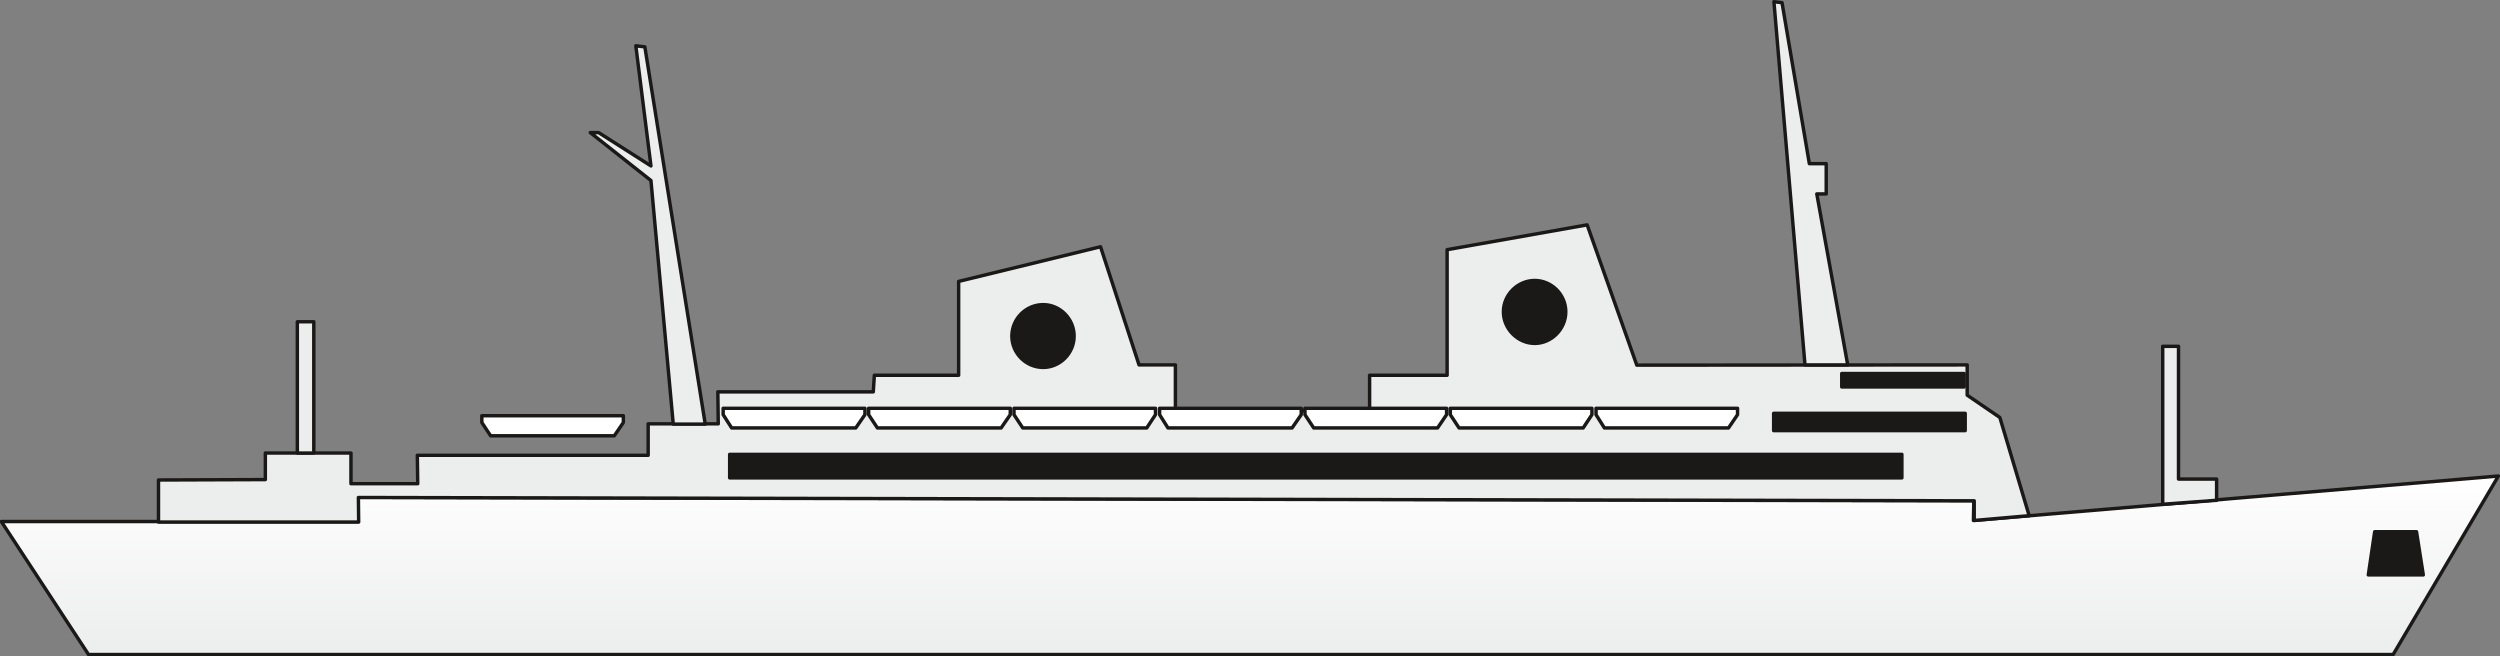 <svg xmlns="http://www.w3.org/2000/svg" xml:space="preserve" width="711.836" height="49.43mm" fill-rule="evenodd" stroke-linejoin="round" stroke-width="28.222" preserveAspectRatio="xMidYMid" version="1.2" viewBox="0 0 18834 4943"><rect x="0" y="0" width="18834" height="4943" fill="#808080" stroke="none"/><defs class="ClipPathGroup"><clipPath id="a" clipPathUnits="userSpaceOnUse"><path d="M0 0h18834v4943H0z"/></clipPath></defs><g class="SlideGroup"><g class="Slide" clip-path="url(#a)"><g class="Page"><g class="com.sun.star.drawing.PolyPolygonShape"><path fill="none" d="M-3 3573h18839v1372H-3z" class="BoundingBox"/><defs><linearGradient id="b" x1="9416" x2="9416" y1="4930" y2="3585" gradientUnits="userSpaceOnUse"><stop offset="0" style="stop-color:#eceded"/><stop offset="1" style="stop-color:#fff"/></linearGradient></defs><path d="m10 3929 657 1002h17362l793-1345-3955 335 3-150-12173-25v183H10Z" style="fill:url(#b)"/><path fill="none" stroke="#1B1918" stroke-linecap="round" stroke-width="26" d="m10 3929 657 1002h17362l793-1345-3955 335 3-150-12173-25v183H10Z"/></g><g class="com.sun.star.drawing.PolyPolygonShape"><path fill="none" d="M1181 1680h14120v2267H1181z" class="BoundingBox"/><path fill="#ECEDED" d="M1194 3933v-317l805-3v-200h645v231h503l-3-214h1739v-237h528l-3-241h1171l8-125h635v-707l1069-261 290 890h274v348l1463-5v-265h584v-946l1055-187 374 1057 2489-2v228l246 168 221 740-414 36v-148l-12173-25 2 185H1194Z"/><path fill="none" stroke="#1B1918" stroke-linecap="round" stroke-width="26" d="M1194 3933v-317l805-3v-200h645v231h503l-3-214h1739v-237h528l-3-241h1171l8-125h635v-707l1069-261 290 890h274v348l1463-5v-265h584v-946l1055-187 374 1057 2489-2v228l246 168 221 740-414 36v-148l-12173-25 2 185H1194Z"/></g><g class="com.sun.star.drawing.PolyPolygonShape"><path fill="none" d="M2227 0h14487v3813H2227z" class="BoundingBox"/><path fill="#ECEDED" d="M16293 3799V2609h119v1000h287v160l-406 30Zm0 0Zm-2373-1050-233-1288h71v-228h-127L13425 20l-61-7 234 2736h322Zm0 0Zm-8607 446L4858 353l-68-8 114 905-394-251h-63l457 361 168 1835h241Zm0 0Zm-3073 218h124v-989h-124v989Z"/><path fill="none" stroke="#1B1918" stroke-linecap="round" stroke-width="26" d="M16293 3799V2609h119v1000h287v160l-406 30Zm-2373-1050-233-1288h71v-228h-127L13425 20l-61-7 234 2736h322Zm-8607 446L4858 353l-68-8 114 905-394-251h-63l457 361 168 1835h241Zm-3073 218h124v-989h-124v989Z"/></g><g class="com.sun.star.drawing.ClosedBezierShape"><path fill="none" d="M3616 3062h9488v235H3616z" class="BoundingBox"/><path fill="#FFF" d="M5448 3076h1068v48l-69 100h-935l-64-100v-48Zm0 0Zm1096 0h1067v48l-69 100h-932l-66-100v-48Zm0 0Zm1095 0h1066v48l-66 100h-934l-66-100v-48Zm0 0Zm1097 0h1067v48l-69 100h-935l-63-100v-48Zm0 0Zm1095 0h1067v48l-68 100h-933l-66-100v-48Zm0 0Zm1095 0h1067v48l-66 100h-935l-66-100v-48Zm0 0Zm1098 0h1066v48l-68 100h-935l-63-100v-48Zm0 0Zm-8394 56h1066v51l-68 100h-932l-66-100v-51Z"/><path fill="none" stroke="#1B1918" stroke-linecap="round" stroke-width="26" d="M5448 3076h1068v48l-69 100h-935l-64-100v-48Zm1096 0h1067v48l-69 100h-932l-66-100v-48Zm1095 0h1066v48l-66 100h-934l-66-100v-48Zm1097 0h1067v48l-69 100h-935l-63-100v-48Zm1095 0h1067v48l-68 100h-933l-66-100v-48Zm1095 0h1067v48l-66 100h-935l-66-100v-48Zm1098 0h1066v48l-68 100h-935l-63-100v-48Zm-8394 56h1066v51l-68 100h-932l-66-100v-51Z"/></g><g class="com.sun.star.drawing.PolyPolygonShape"><path fill="none" d="M5484 2801h9335v814H5484z" class="BoundingBox"/><path fill="#1B1918" d="M14797 2814h-922v101h922v-101Zm0 0Zm8 300h-1443v130h1443v-130Zm0 0Zm-9308 309h8831v177H5497v-177Z"/><path fill="none" stroke="#1B1918" stroke-linecap="round" stroke-width="26" d="M14797 2814h-922v101h922v-101Zm8 300h-1443v130h1443v-130Zm-9308 309h8831v177H5497v-177Z"/></g><g class="com.sun.star.drawing.ClosedBezierShape"><path fill="none" d="M7610 2100h10660v2245H7610z" class="BoundingBox"/><path fill="#1B1918" d="M17842 4331h414l-51-325h-315l-48 325Zm0 0Zm-6280-2218c127 0 234 106 234 236 0 129-107 238-234 238s-236-109-236-238c0-130 109-236 236-236Zm0 0Zm-3703 182c127 0 233 107 233 237 0 129-106 236-233 236-130 0-236-107-236-236 0-130 106-237 236-237Z"/><path fill="none" stroke="#1B1918" stroke-linecap="round" stroke-width="26" d="M17842 4331h414l-51-325h-315l-48 325Zm-6280-2218c127 0 234 106 234 236 0 129-107 238-234 238s-236-109-236-238c0-130 109-236 236-236Zm-3703 182c127 0 233 107 233 237 0 129-106 236-233 236-130 0-236-107-236-236 0-130 106-237 236-237Z"/></g></g></g></g></svg>
